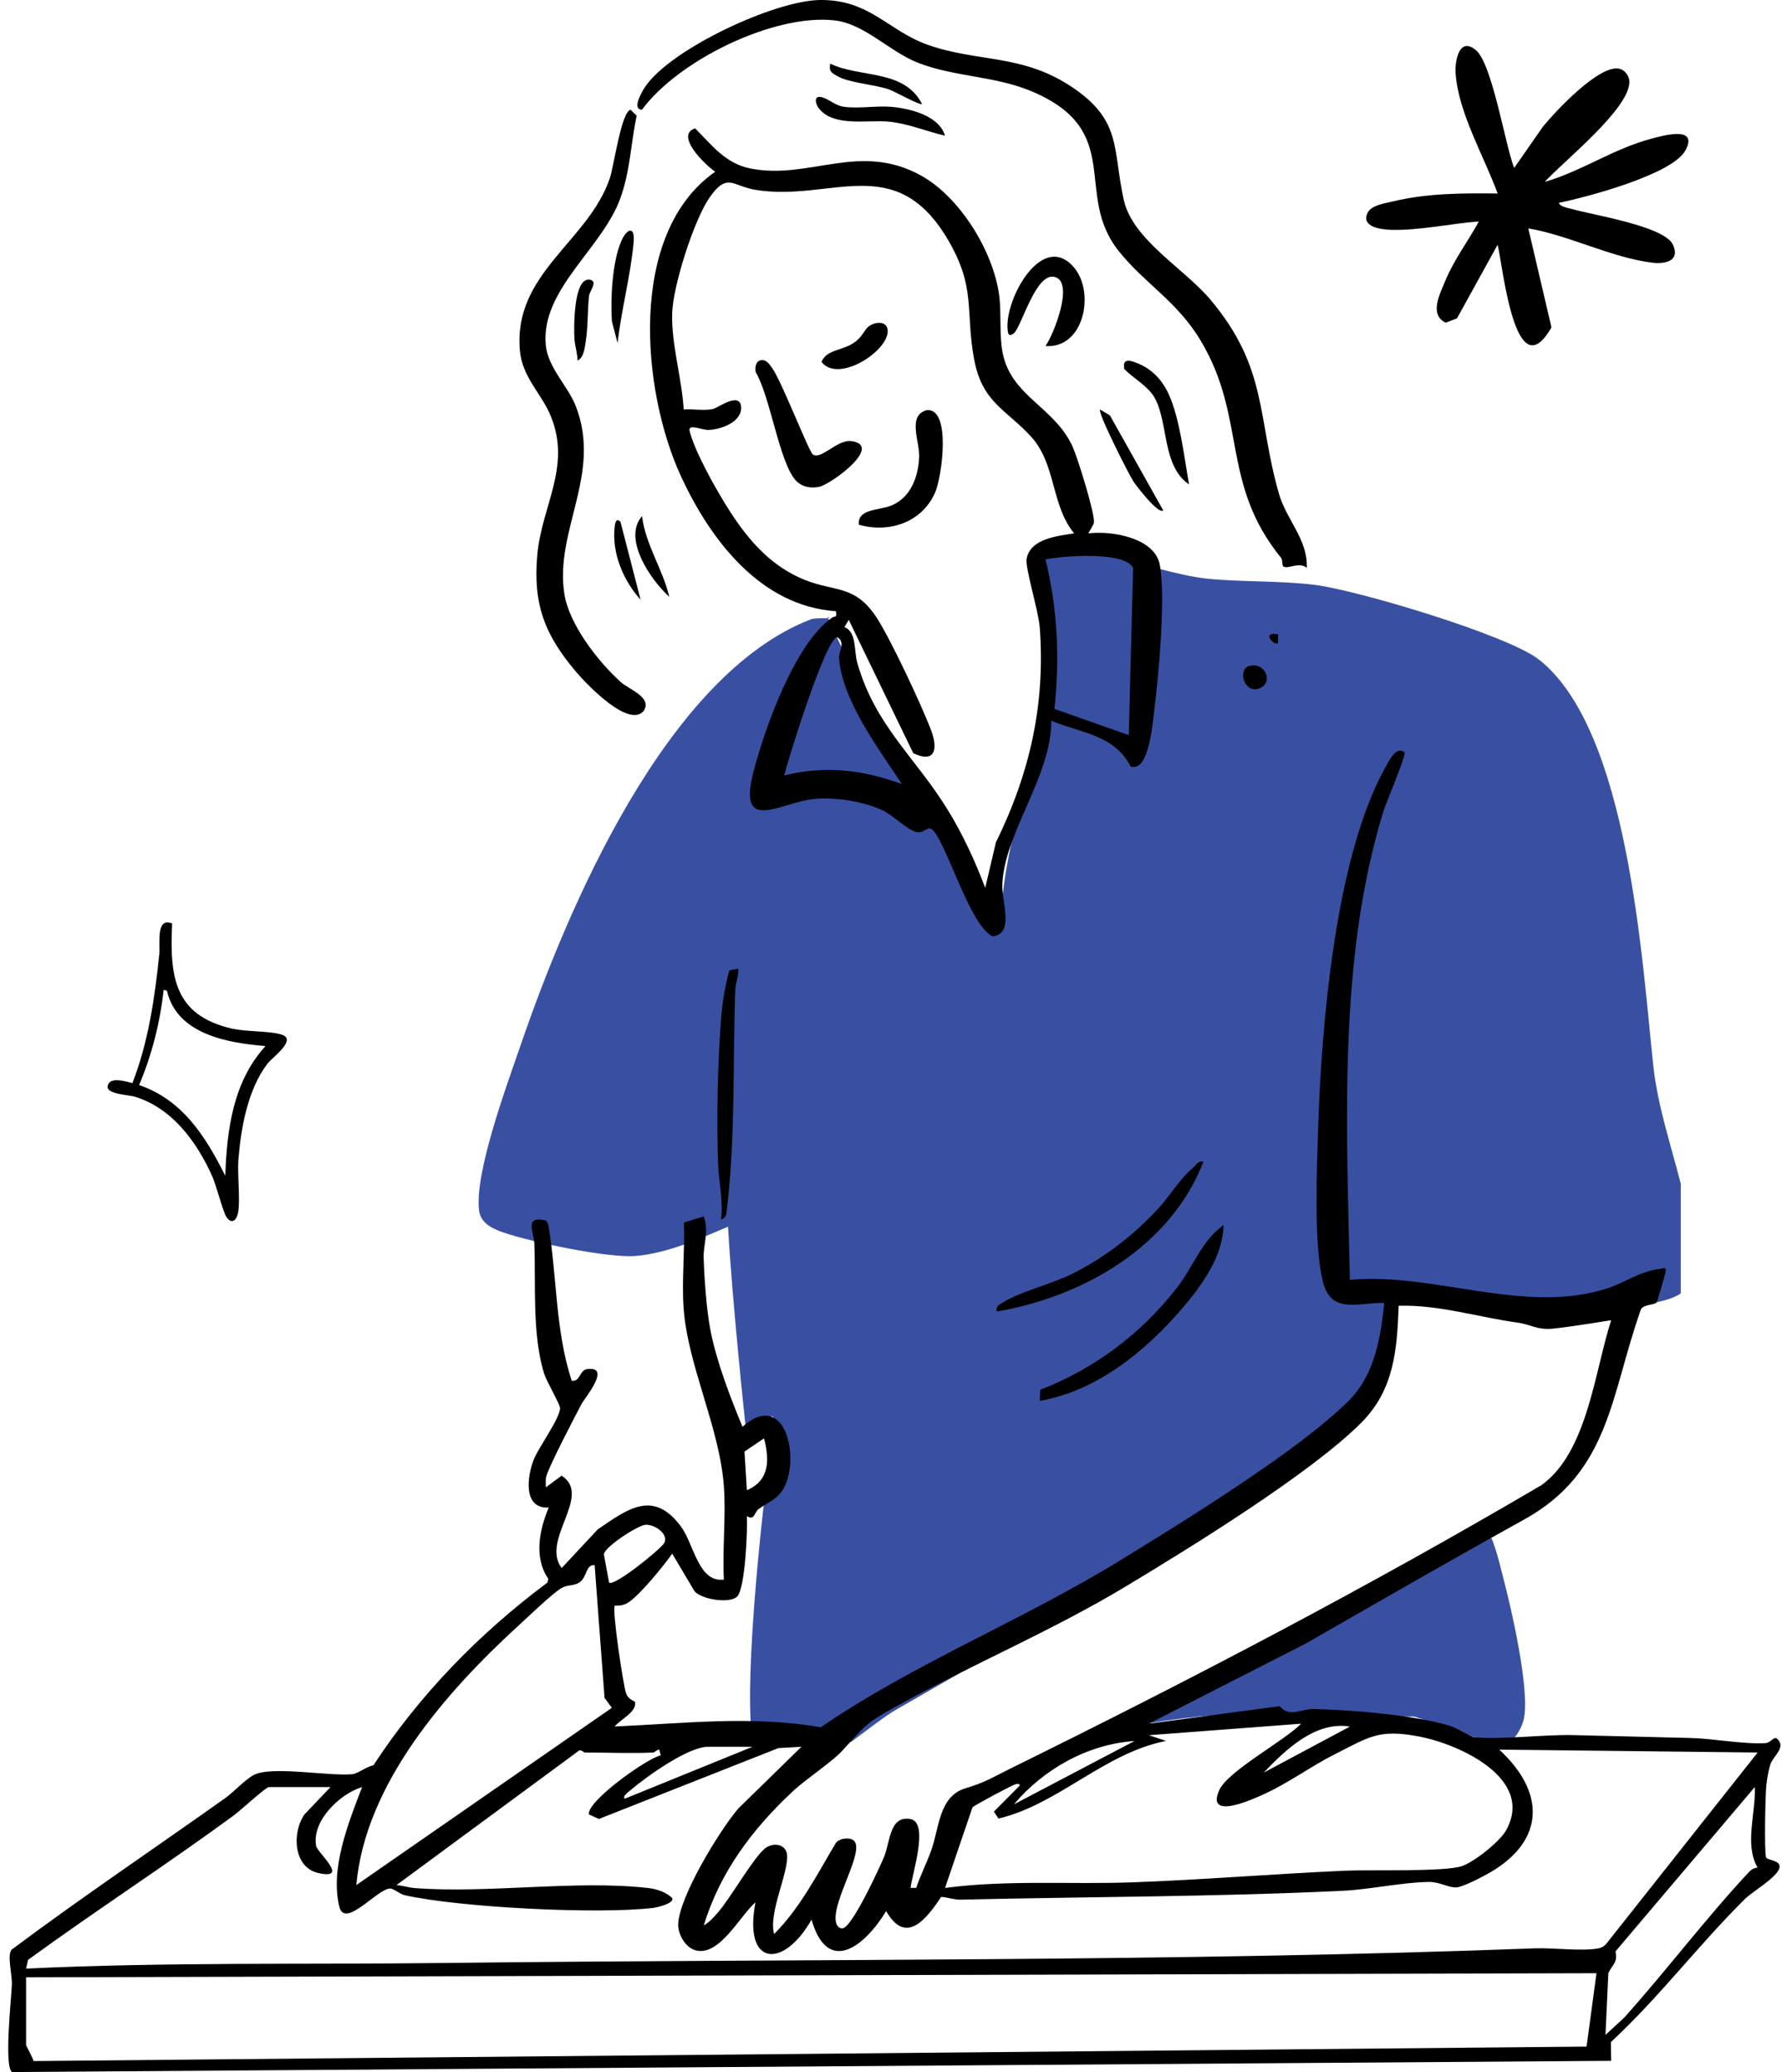 <?xml version="1.0" encoding="UTF-8"?> <svg xmlns="http://www.w3.org/2000/svg" width="197" height="229" viewBox="0 0 197 229" fill="none"><g clip-path="url(#clip0_615_8012)"><g clip-path="url(#clip1_615_8012)"><path d="M152.967 146.593C153.439 148.631 152.75 151.652 152.162 153.72C151.575 155.788 150.752 155.878 149.41 157.5C148.92 158.091 144.447 159.231 143.91 161.5C142.836 161.993 142.93 163.004 142.298 163.263C141.924 163.417 141.075 164.585 140.458 165.001C137.926 166.706 134.863 168.123 132.285 169.775C126.162 173.702 120.288 176.959 113.91 180.5C109.18 183.126 103.791 186.231 99.037 188.967C96.458 190.453 91.716 194.823 89.356 195.15C85.982 195.616 83.56 195.53 83.112 191.742C82.281 184.734 84.41 166.5 84.41 166.5L86.91 160.5L85.41 156.5L82.41 157.5C82.41 157.5 80.937 143.815 80.486 135.574C77.331 136.908 73.749 138.521 70.288 138.806C67.208 139.062 58.789 137.279 55.717 136.236C54.509 135.826 53.153 135.226 52.966 133.809C52.42 129.664 56.032 119.944 57.507 115.645C62.709 100.472 73.615 74.631 89.635 68.449C90.267 68.205 92.41 68.449 91.487 68.196C92.91 71.5 96.284 78.158 99.91 83.5C101.916 86.456 103.797 91.423 105.673 94.328C107.548 97.234 107.418 96.245 108.293 99.076C108.949 101.197 110.038 103.381 110.745 101.245C110.745 92 117.115 78.478 115.91 66C115.694 63.766 112.87 61.374 116.41 61C121.88 60.424 128.394 63.425 133.436 63.948C137.258 64.343 141.514 64.156 145.363 64.64C150.082 65.234 166.669 70.181 170.126 72.893C180.041 80.674 181.522 106.194 182.783 117.885C183.404 123.628 185.914 129.849 186.849 135.52C188.143 143.39 186.547 143.417 179.299 144.605C171.304 145.912 162.465 143.45 154.41 144C153.689 144.05 153.679 146.536 152.97 146.596L152.967 146.593Z" fill="#3950A2"></path><path d="M164.626 169.596C165.145 170.116 165.872 173.176 166.116 174.108C167.054 177.667 169.151 186.7 168.463 189.97C168.311 190.688 167.656 192.075 166.98 192.378C165.112 193.22 158.639 190.363 156.336 189.717C142.91 189.717 138.524 188.539 126.713 190.5V189.467L127.249 188.628C135.84 185.182 145.126 181.485 152.794 176.262C154.671 174.985 160.14 169.902 161.618 169.825C162.026 169.804 162.532 170.155 162.89 170.087C163.417 169.986 163.742 168.712 164.629 169.596H164.626Z" fill="#3950A2"></path></g><g clip-path="url(#clip2_615_8012)"><path d="M163.153 5.536C164.976 7.037 166.395 16.054 167.392 18.561L170.516 14.074C171.835 12.411 176.918 6.955 179.098 7.617C179.656 7.787 180.088 8.385 180.124 8.944C180.312 11.925 172.778 17.876 170.769 20.103C174.85 18.922 178.292 16.476 182.473 15.352C183.821 14.989 187.79 13.851 186.34 16.598C184.92 19.285 175.382 21.795 172.332 22.419C172.456 22.865 173.424 22.997 173.834 23.114C176.017 23.751 183.995 24.979 184.944 27.045C185.769 28.841 184.107 29.204 182.671 29.032C178.216 28.502 173.393 25.983 168.952 25.242L171.513 36.177C167.509 43.198 166.156 29.534 165.565 27.043L161.069 35.185L159.824 35.663C157.932 34.768 159.218 32.397 159.802 30.981C160.754 28.678 162.307 26.649 163.487 24.474C160.337 24.71 156.933 25.49 153.78 25.4C152.637 25.367 150.417 25.07 151.192 23.51C151.619 22.652 153.179 22.455 154.076 22.24C157.83 21.345 161.727 21.34 165.565 21.387C164.086 17.32 161.221 12.47 160.919 8.121C160.821 6.719 161.312 4.019 163.151 5.534L163.153 5.536Z" fill="black"></path></g><path d="M155.261 83.159C155.514 83.39 153.229 88.724 152.955 89.603C147.892 105.962 148.879 124.531 149.228 141.448C158.667 140.583 168.685 145.418 177.879 142.321C179.658 141.722 181.262 140.531 183.428 140.241C183.886 140.18 184.27 139.932 184.121 140.618C184.037 141.013 183.239 143.793 183.137 143.934C182.89 144.273 181.522 144.112 181.353 144.854C178.037 154.263 177.961 162.699 168.49 167.94C160.46 172.383 152.393 177.033 144.363 181.634L127.009 190.494L141.469 188.56C142.611 189.889 143.761 188.84 145.257 188.878C149.511 188.984 156.245 189.521 160.268 190.727C161.145 190.99 162.475 191.937 163.075 191.998C165.911 192.287 170.645 191.689 173.841 191.759C178.138 191.855 182.52 191.978 186.858 192.077C189.324 192.133 192.757 192.787 195.17 192.647C195.683 192.617 196.006 192.03 196.361 192.086C197.587 193.035 196.061 194.023 195.732 194.951C195.52 195.553 195.324 196.692 195.263 197.35C195.158 198.512 195.025 204.501 195.237 205.269C195.33 205.605 196.923 205.564 196.719 206.437C196.445 207.509 193.755 209.026 192.861 209.911C187.766 214.964 183.367 220.798 178.083 225.685L178.115 227.759L1.335 229C0.418 228.419 1.263 220.76 1.312 219.34C1.353 218.189 0.773 216.147 1.271 215.481C9.007 209.7 17.025 204.317 24.894 198.726C25.884 198.022 27.055 196.695 28.056 196.167C30.024 195.133 36.342 196.321 38.927 196.082C39.571 196.024 40.532 195.223 41.277 195.098C46.439 187.228 53.007 180.506 60.53 174.892L60.614 174.477C58.99 172.155 59.633 169.047 60.664 166.611C57.799 166.777 58.262 163.187 59.013 161.291C59.52 160.006 61.913 156.74 61.913 155.618C61.913 155.183 60.416 152.688 60.119 151.707C58.824 147.381 59.234 141.971 59.074 137.469C59.028 136.19 57.886 134.291 60.37 134.893L60.605 135.293C61.595 141.036 61.365 147.033 63.205 152.595C64.201 152.718 64.018 151.409 64.949 151.301C67.622 150.991 64.65 154.497 64.306 155.136C63.628 156.407 60.515 162.366 60.364 163.286C60.306 163.646 60.341 164.017 60.346 164.379L62.084 163.088C65.54 165.299 59.732 170.174 62.093 173.297L66.082 169.026C69.427 166.73 72.222 164.618 75.261 168.682C76.735 170.653 77.186 174.93 80.025 174.574C79.844 171.194 80.272 167.575 80.022 164.224C79.527 157.657 76.007 150.895 75.567 144.486C75.361 141.457 75.719 138.164 75.611 135.106L77.797 134.437C78.409 136.09 77.739 137.548 77.789 139.038C77.867 141.343 78.1 144.687 78.522 146.931C79.163 150.334 80.758 154.523 82.083 157.681C86.933 153.384 88.555 161.531 86.514 164.68C85.783 165.81 84.785 166.093 83.853 166.786C83.396 167.128 83.419 168.106 82.563 167.56C82.653 169.105 82.386 175.386 81.533 176.402C80.808 177.264 77.579 176.811 76.772 175.847L74.312 171.705C73.427 172.984 70.641 176.405 69.404 177.138C68.921 177.425 68.516 177.463 67.971 177.451C67.622 177.793 68.912 186.36 69.22 187.164C69.511 187.923 70.169 187.938 70.204 188.131C70.391 189.241 68.493 190.073 67.96 190.809C75.558 190.479 83.151 189.565 90.727 190.897C101.138 183.787 113.011 179.09 123.803 172.47C130.75 168.211 143.56 160.33 149.077 154.83C151.983 151.932 152.603 147.933 153.036 143.992C149.942 143.966 147.08 145.31 146.195 141.459C145.225 137.25 145.58 129.258 145.72 124.707C146.069 113.381 147.63 94.59 153.191 84.743C153.511 84.176 154.37 82.35 155.258 83.156L155.261 83.159ZM178.115 145.908C178.115 145.908 173.353 146.686 171.632 146.843C169.91 147 169.148 146.361 167.841 146.183C163.439 145.587 159.098 144.179 154.623 144.311C154.446 149.209 154.108 153.597 150.506 157.219C144.928 162.825 131.527 171.08 124.441 175.339C116.324 180.217 107.645 183.857 99.382 188.417C95.799 190.394 95.825 190.505 93.216 193.377C91.912 194.811 89.207 196.514 87.641 197.975C83.207 202.108 79.582 206.916 77.806 212.791C78.397 212.461 78.939 211.862 79.381 211.348C80.796 209.709 83.262 205.345 84.563 204.29C85.443 203.578 86.892 203.776 87.009 204.994C87.198 206.966 84.927 211.403 85.579 213.746C88.436 210.886 90.334 207.159 92.389 203.697C92.782 203.169 93.845 203.026 94.334 203.373C95.801 204.422 91.749 210.355 92.453 212.581C92.549 212.887 92.846 213.182 93.196 213.106C94.252 212.879 97.193 206.51 97.729 205.228C98.422 203.569 98.323 200.519 100.754 201.06C102.678 201.629 100.829 207.115 100.663 208.646H101.292C101.764 207.211 102.468 205.865 102.969 204.436C103.84 201.965 103.819 198.533 106.69 197.654C109.039 196.935 109.572 196.506 111.765 195.425C131.678 185.618 151.272 175.386 170.415 164.13C175.504 160.476 176.287 151.523 178.118 145.903L178.115 145.908ZM82.569 164.697C85.099 163.599 85.07 161.37 84.467 158.963L82.301 160.424L82.569 164.697ZM67.328 174.892C67.837 175.418 72.868 171.343 73.378 170.601C74.059 169.608 72.376 168.425 71.328 168.521C70.458 168.603 66.76 171.021 66.76 171.796L67.331 174.892H67.328ZM65.738 172.982C64.722 172.868 64.926 174.363 64.015 174.912C63.383 175.292 62.722 175.129 62.07 175.508C61.098 176.078 58.352 178.713 57.319 179.659C49.35 186.942 40.374 197.136 39.393 208.333L67.639 188.747L66.833 187.649L65.738 172.982ZM143.834 190.5L127.011 191.773L128.913 192.404C122.077 193.739 117.037 199.392 110.387 200.984L109.872 200.218L112.725 197.344C112.775 197.104 112.42 197.139 112.257 197.192C111.817 197.329 107.668 199.535 107.505 199.751L104.474 208.652C111.377 207.737 118.347 208.284 125.279 208.029C133.088 207.743 140.975 207.086 148.76 206.744C151.473 206.624 159.637 206.89 161.596 206.245C162.947 205.801 165.806 203.545 166.513 202.26C169.661 196.543 161.328 192.764 156.868 191.913C152.408 191.063 151.342 191.978 147.639 193.836C145.018 195.15 142.59 196.955 139.924 198.197C138.625 198.802 133.224 201.299 134.797 197.829C135.757 195.714 142.066 192.343 143.836 190.5H143.834ZM149.228 190.818C145.432 190.19 142.116 193.374 139.705 195.907L149.228 190.818ZM125.419 192.413C120.254 192.764 115.38 195.512 112.088 199.415L125.419 192.413ZM83.201 193.047H78.281C76.08 193.047 71.497 196.319 69.718 197.835C69.57 197.963 68.711 198.574 69.078 198.784L83.201 193.047ZM72.248 193.684C69.762 193.806 67.136 193.684 64.629 193.684C64.548 193.684 64.353 193.409 64.053 193.441L43.836 208.333C44.532 208.397 45.181 208.617 45.886 208.669C54.049 209.28 63.651 207.758 71.614 208.655C72.557 208.76 73.631 209.087 74.309 209.773C74.592 210.369 72.542 210.819 72.222 210.857C66.073 211.59 50.864 210.813 44.779 209.464C44.159 209.326 43.524 208.693 43.099 208.716C41.664 208.792 38.103 213.212 37.507 210.708C36.488 206.449 38.523 201.454 40.028 197.507C37.571 198.244 34.438 201.244 34.95 204.022C35.081 204.734 38.715 207.799 35.175 206.998C32.426 206.376 32.249 202.532 33.666 200.519L36.534 197.505H29.71C29.407 197.505 26.475 200.177 25.846 200.636C18.384 206.107 10.582 211.152 3.1 216.6L2.884 217.567C18.268 216.831 33.666 217.129 49.088 216.945C89.158 216.469 129.681 216.837 169.693 215.326C171.728 215.25 174.869 215.674 176.683 215.332C177.111 215.25 177.405 215.066 177.658 214.719L194.308 193.684L165.739 193.365C170.749 197.969 170.912 203.297 164.793 206.905C164.036 207.352 161.811 208.514 161.06 208.587C160.187 208.669 159.179 207.974 157.963 207.989C155.01 208.026 151.47 208.821 148.436 208.967C134.351 209.642 120.272 209.616 106.207 209.946C105.441 209.963 104.786 209.686 104.046 209.642C102.434 212.064 100.136 215.058 97.967 211.202C95.673 215.008 91.527 218.432 89.714 212.157C86.607 217.634 82.15 217.362 83.518 210.244C81.827 211.672 79.503 216.331 76.845 215.528C75.765 215.201 74.944 213.793 74.976 212.665C75.058 209.642 79.567 202.272 81.608 199.885L88.599 193.05L86.051 193.196L66.207 201.027L65.106 200.525C64.827 199.099 71.477 194.35 73.043 193.996L72.88 193.357C72.589 193.389 72.347 193.678 72.251 193.681L72.248 193.684ZM194.308 206.417C192.806 203.864 194.131 200.347 193.988 197.505L178.59 215.668C178.858 216.904 178.284 217.065 177.804 218.052L177.486 224.893L179.553 222.989C184.252 217.748 188.555 212.028 193.353 206.887C193.61 206.613 193.924 206.42 194.311 206.414L194.308 206.417ZM2.884 218.528V226.012C2.884 226.111 3.621 227.388 3.711 227.785L175.396 226.184L176.491 218.075L2.881 218.528H2.884Z" fill="black"></path><path d="M120.341 58.948C122.845 58.63 127.611 59.416 128.205 62.369C128.904 65.839 128.083 74.696 127.602 78.499C127.428 79.887 127.023 85.393 124.994 84.716C123.168 81.178 119.523 81.032 116.219 79.656C116.245 85.758 111.107 91.928 110.81 97.639C110.705 99.657 112.19 103.151 109.753 103.49C107.135 102.365 104.399 92.284 102.891 91.577C102.495 91.39 102.102 92.138 101.292 91.945C100.25 91.697 98.675 90.026 97.388 89.468C95.292 88.557 92.328 88.087 90.063 88.294C86.29 88.639 81.501 92.284 83.291 85.32C84.54 80.462 87.903 71.068 91.99 68.261C92.273 68.068 92.576 68.313 92.404 67.551C84.092 66.978 78.557 59.702 75.308 52.694C70.903 43.197 69.351 25.764 79.067 18.978C77.963 18.242 74.548 14.921 76.851 14.19C78.723 16.057 80.167 18.052 82.93 18.613C89.454 19.936 94.98 15.616 101.825 19.405C106.14 21.791 109.846 27.835 110.469 32.711C110.713 34.63 110.457 37.072 110.847 39.02C111.814 43.849 116.612 44.968 118.595 49.405C119.13 50.602 121.084 56.842 120.93 57.765C120.871 58.113 120.269 58.898 120.344 58.954L120.341 58.948ZM118.755 58.948C116.181 55.863 116.769 51.312 114 48.274C111.232 45.236 108.568 44.518 107.677 39.648C106.704 34.32 107.919 31.855 104.838 26.57C98.989 16.536 91.851 22.39 83.437 20.968C81.023 20.558 80.385 19.019 78.432 21.844C76.708 24.333 74.406 31.571 74.309 34.595C74.202 38.027 75.384 41.819 75.582 45.254C76.624 45.175 77.838 45.426 78.848 45.193C79.369 45.073 81.908 43.171 81.931 45.081C81.952 46.676 79.614 47.503 78.275 47.515C77.611 47.521 76.033 46.799 76.234 47.623C76.761 49.776 78.88 53.576 80.086 55.548C82.313 59.194 84.924 62.486 89.015 64.107C92.325 65.418 94.459 64.644 96.797 68.083C98.34 70.349 101.912 78 102.934 80.714C103.729 82.826 103.356 84.385 100.96 83.24L93.83 68.506L93.353 69.304C94.727 69.856 94.375 71.857 94.782 73.285C96.756 80.197 101.176 83.679 104.725 89.427C106.41 92.156 107.788 95.126 108.917 98.124L110.096 93.102C113.832 85.496 115.587 77.851 114.941 69.304C114.81 67.577 113.331 62.769 113.488 61.799C113.852 59.529 116.912 59.234 118.755 58.945V58.948ZM124.784 81.245L125.265 62.772C124.365 60.885 117.453 61.437 115.581 61.82C116.921 67.303 117.162 72.724 116.568 78.347L124.787 81.245H124.784ZM99.706 86.658C97.164 82.79 93.146 77.503 92.753 72.771C92.686 71.979 93.536 71.042 92.564 70.422C91.294 70.487 87.184 83.728 86.692 85.703C91.195 84.578 95.385 85.06 99.706 86.658Z" fill="black"></path><path d="M144.465 62.772C143.688 62.045 142.439 62.907 141.912 62.626C141.662 62.492 141.845 61.931 141.624 61.656C134.916 53.398 137.859 46.274 132.776 37.715C130.138 33.272 126.589 31.402 123.669 27.739C118.635 21.426 124.382 14.547 114.207 10.159C110.056 8.369 105.633 8.541 101.528 6.955C98.32 5.716 95.6 2.629 92.246 2.252C85.559 1.501 74.97 6.669 70.973 12.125C69.773 12.099 71.037 10.016 71.317 9.602C74.149 5.398 85.635 0.055 90.654 -0C96.159 -0.059 98.174 3.403 102.57 4.954C108.131 6.917 113.005 5.927 118.536 9.64C124.053 13.341 122.988 16.481 124.231 22.081C125.218 26.524 130.904 29.649 133.836 33.146C140.18 40.709 138.969 46.125 141.385 54.558C142.224 57.488 144.599 59.62 144.465 62.772Z" fill="black"></path><path d="M69.713 12.132L70.382 12.789C69.724 15.918 69.686 18.789 68.603 21.848C66.612 27.459 59.79 31.949 60.332 38.104C60.556 40.645 62.783 42.62 63.674 44.939C66.556 52.426 61.284 58.674 62.393 65.653C62.929 69.03 66.12 73.111 68.594 75.354C69.541 76.213 72.123 77.043 71.168 78.561C69.497 80.551 64.766 75.526 63.674 74.238C60.224 70.166 58.908 66.792 59.397 61.339C59.886 55.885 63.141 51.655 60.932 46.093C59.895 43.481 57.741 41.755 57.473 38.735C56.719 30.187 65.037 26.714 67.415 19.701C67.87 18.357 68.682 12.339 69.713 12.126V12.132Z" fill="black"></path><path d="M114.946 154.82L114.999 153.599C121.025 151.265 126.225 147.351 130.173 142.23C131.966 139.902 132.869 137.092 135.259 135.392C135.221 138.824 132.814 142.131 130.665 144.634C126.595 149.372 121.217 153.736 114.949 154.82H114.946Z" fill="black"></path><path d="M133.037 128.39C129.413 137.787 119.697 143.331 110.183 144.947C110.055 144.307 110.489 144.205 110.911 143.927C112.629 142.803 116.425 141.85 118.556 140.769C122.192 138.926 125.185 136.621 127.969 133.651C129.349 132.178 130.315 130.379 131.928 129.024C132.286 128.723 132.444 128.249 133.04 128.39H133.037Z" fill="black"></path><path d="M115.578 38.243C116.446 37.028 118.772 31.274 116.649 30.622C114.527 29.971 112.961 36.061 112.093 36.824C111.878 37.014 111.522 37.151 111.45 36.809C110.731 33.634 115.089 25.338 118.708 29.533C121.089 32.293 119.861 38.55 115.578 38.243Z" fill="black"></path><path d="M81.612 107.048C81.673 107.866 81.312 108.611 81.283 109.423C81 117.546 81.32 125.536 80.357 133.657C80.299 134.136 80.296 134.638 79.713 134.761C79.978 132.669 79.445 130.569 79.379 128.565C79.21 123.59 79.329 117.584 79.713 112.627C79.85 110.872 80.15 108.935 80.633 107.238L81.615 107.054L81.612 107.048Z" fill="black"></path><path d="M131.448 53.535C128.49 51.526 129.174 46.881 127.707 44.074C126.991 42.701 125.349 41.862 124.3 40.799C124.012 39.47 125.069 39.856 125.861 40.192C127.404 40.846 128.493 42.029 129.189 43.539C130.438 46.247 130.918 50.579 131.448 53.532V53.535Z" fill="black"></path><path d="M104.466 14.994C102.396 14.518 100.375 13.642 98.238 13.443C95.938 13.227 92.363 14.024 90.654 12.134C90.086 11.507 89.865 10.382 91.026 10.797C91.76 11.057 92.386 11.661 93.219 11.79C94.843 12.044 96.887 11.661 98.59 11.813C100.59 11.991 103.816 12.774 104.466 14.994Z" fill="black"></path><path d="M68.277 37.928L67.648 35.535C67.471 33.07 67.686 28.963 68.664 26.69C69.296 25.221 70.219 24.923 70.047 26.787C69.721 30.397 68.676 34.3 68.274 37.925L68.277 37.928Z" fill="black"></path><path d="M128.592 56.401C128.083 56.912 125.596 53.673 125.288 53.191C124.775 52.396 121.311 45.572 121.613 45.257L122.702 45.911L128.592 56.401Z" fill="black"></path><path d="M101.93 11.489C101.7 11.682 98.925 10.107 98.29 9.888C96.614 9.307 93.871 9.187 92.497 8.375C91.845 7.989 91.647 7.878 91.772 7.034C95.158 8.647 99.935 7.624 101.93 11.489Z" fill="black"></path><path d="M63.837 39.838C63.849 39.026 63.558 38.27 63.505 37.463C63.433 36.342 63.36 30.494 65.261 30.923C66.103 31.113 65.18 32.176 65.121 32.687C64.944 34.265 65.008 36.158 64.754 37.732C64.65 38.386 64.551 39.552 63.84 39.838H63.837Z" fill="black"></path><path d="M73.989 65.956C71.942 64.116 68.792 59.521 70.978 57.041C71.368 60.228 73.258 62.86 73.989 65.956Z" fill="black"></path><path d="M68.595 57.675L70.816 66.275C68.894 64.163 67.587 61.037 67.963 58.145C68.021 57.707 68.146 57.202 68.595 57.675Z" fill="black"></path><path d="M138.005 73.639C139.795 73.037 140.788 75.292 139.387 75.999C137.603 76.899 136.791 74.048 138.005 73.639Z" fill="black"></path><path d="M141.292 70.101V71.053C140.896 71.48 139.33 69.762 141.292 70.101Z" fill="black"></path><path d="M84.001 39.841C84.677 39.64 85.043 40.233 85.37 40.688C86.403 42.129 89.422 49.91 89.85 50.217C90.773 50.88 92.552 48.532 94.13 48.751C97.696 49.247 91.914 53.495 90.587 53.793C89.626 54.009 88.624 53.819 87.949 53.068C86.156 51.064 85.139 43.832 83.576 41.191C83.401 40.753 83.544 39.979 84.001 39.841Z" fill="black"></path><path d="M94.945 57.99C94.771 56.17 97.231 56.457 98.652 55.823C100.724 54.9 101.525 52.647 101.612 50.495C101.682 48.754 100.273 45.929 102.454 45.327C105.196 45.082 104.134 52.776 103.353 54.491C101.866 57.762 98.29 58.937 94.942 57.99H94.945Z" fill="black"></path><path d="M95.987 36.114C96.677 35.551 98.043 35.399 98.133 36.5C98.319 38.732 92.686 42.433 90.816 39.994C91.431 38.539 93.186 38.825 94.595 37.742C95.3 37.201 95.612 36.421 95.984 36.114H95.987Z" fill="black"></path><g clip-path="url(#clip3_615_8012)"><path d="M19.031 102.063C18.745 107.914 19.244 112.19 25.593 113.668C27.223 114.048 29.68 113.913 31.087 114.328C32.944 114.875 30.1 116.844 29.543 117.584C27.391 120.443 26.643 124.604 26.36 128.116C26.223 129.825 26.581 132.627 26.323 133.997C26.171 134.811 25.671 135.37 25.052 134.539C24.693 134.058 23.891 130.962 23.478 130.037C21.784 126.231 19.039 122.452 14.898 121.204C14.144 120.977 11.176 120.927 12.049 119.7C12.494 119.078 13.977 119.535 14.634 119.702C16.392 115.235 17.119 110.229 17.609 105.463C17.73 104.325 17.191 101.313 19.031 102.063ZM18.457 109.499L18.09 109.39C17.702 112.983 16.788 116.597 15.377 119.917C20.201 121.568 22.729 125.613 24.909 129.95C25.066 124.876 25.781 119.49 29.356 115.609C25.196 115.266 19.566 114.334 18.457 109.499Z" fill="black"></path></g></g><defs><clipPath id="clip0_615_8012"><rect width="195.922" height="229" fill="white" transform="translate(0.91)"></rect></clipPath><clipPath id="clip1_615_8012"><rect width="134.856" height="135.704" fill="white" transform="translate(50.951 56.826)"></rect></clipPath><clipPath id="clip2_615_8012"><rect width="35.622" height="33.078" fill="white" transform="translate(151.032 5.089)"></rect></clipPath><clipPath id="clip3_615_8012"><rect width="17.811" height="29.685" fill="white" transform="translate(17.361 101.558) rotate(16.481)"></rect></clipPath></defs></svg> 